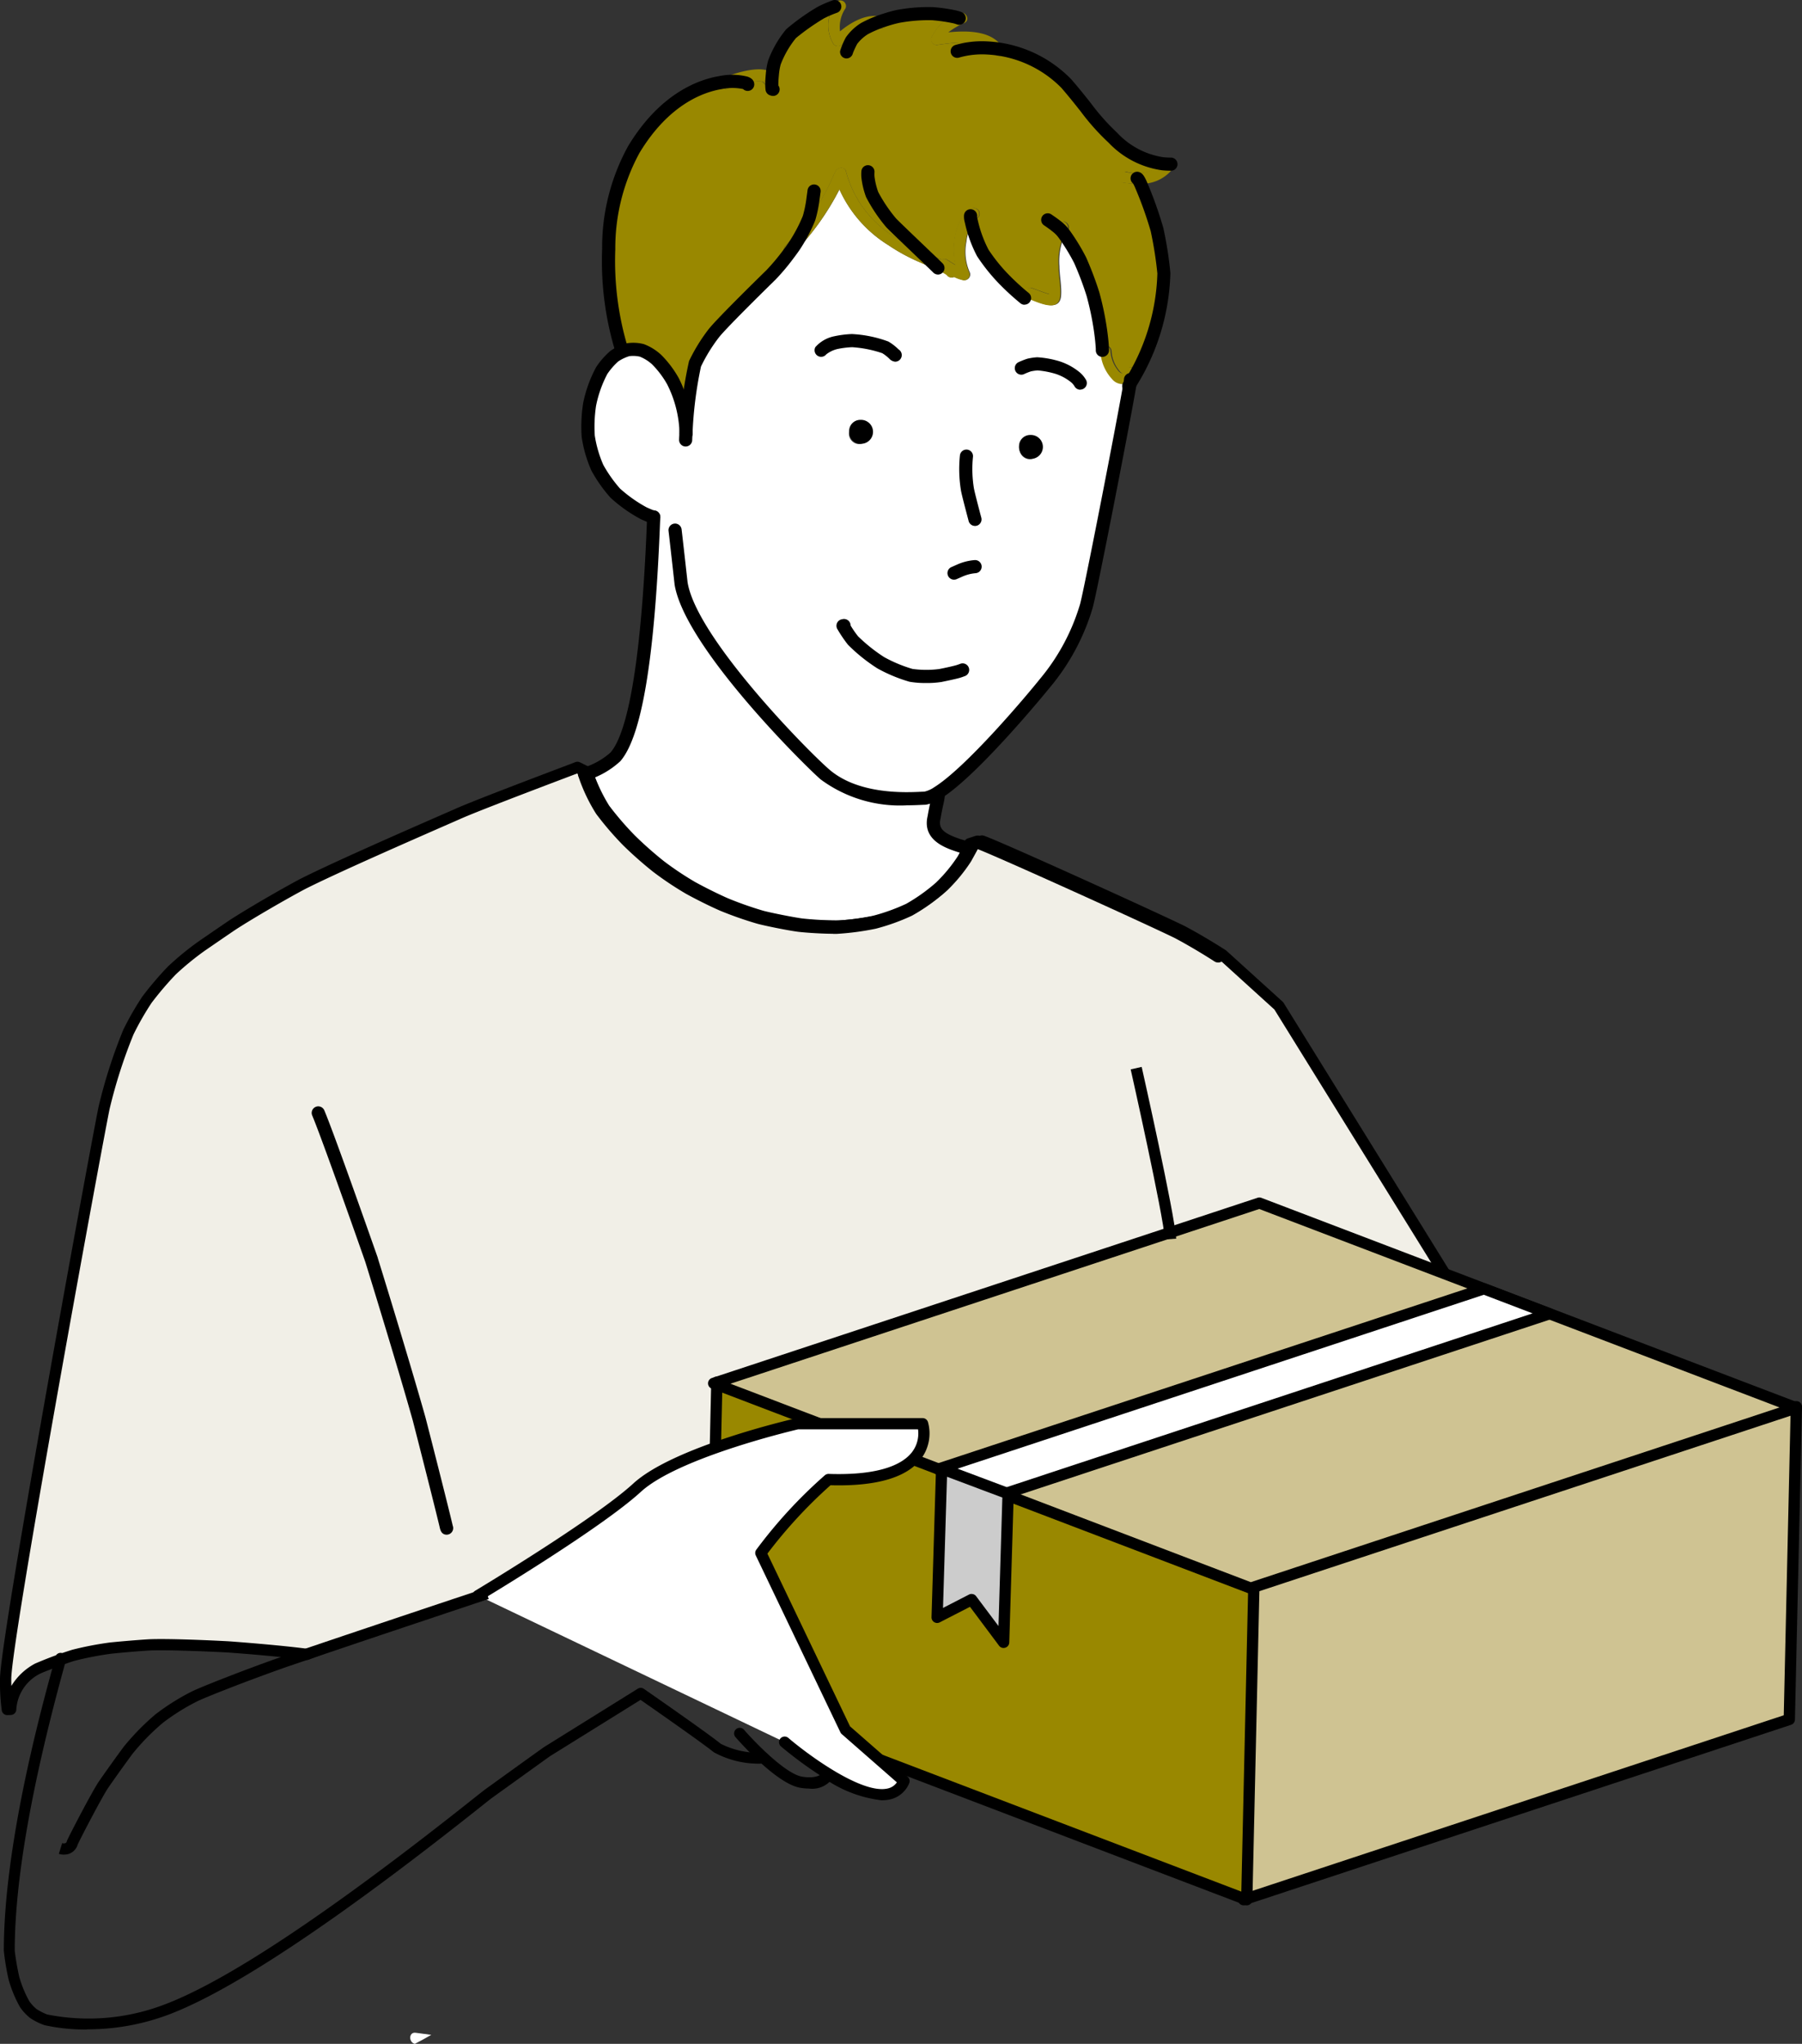 <svg xmlns="http://www.w3.org/2000/svg" width="112" height="127" viewBox="0 0 112 127">
  <rect x="0" y="0" width="112" height="127" fill="#333333" stroke="none"/>
  <g id="グループ_137" data-name="グループ 137" transform="translate(0)">
    <g id="グループ_138" data-name="グループ 138" transform="translate(0 0)">
      <path id="パス_1764" data-name="パス 1764" d="M600.817,84.388a1.415,1.415,0,0,0,.148-.205.35.35,0,0,1,.6.354,2.422,2.422,0,0,1-2.113,1.091,5.893,5.893,0,0,1-1.16-.075c-.446-.069-.256-.743.185-.674a2.568,2.568,0,0,0,2.335-.49" transform="translate(-528.559 -74.213)" fill="#980"/>
      <path id="パス_1765" data-name="パス 1765" d="M349.313,6.247a1.117,1.117,0,0,1,.333.344.356.356,0,0,0,.652-.229,7.093,7.093,0,0,1,3.931,2.1,38.5,38.5,0,0,0,2.894,3.362,5.289,5.289,0,0,0,3.108,1.623,2.568,2.568,0,0,1-2.335.49c-.441-.069-.631.606-.185.674a5.894,5.894,0,0,0,1.16.075,23.848,23.848,0,0,1,1.023,2.855,23.424,23.424,0,0,1,.426,2.711,13.592,13.592,0,0,1-2.191,7.008c.022-.131.038-.232.049-.3a1.239,1.239,0,0,0,.317-.373.35.35,0,0,0-.6-.352c-.047.081-.127.25-.224.226-.126-.03-.232-.188-.3-.286a2.064,2.064,0,0,1-.379-1.086.357.357,0,0,0-.527-.3c-.016-.253-.054-.6-.1-.956a18.187,18.187,0,0,0-.474-2.28,20.135,20.135,0,0,0-.8-2.106,12.484,12.484,0,0,0-.989-1.619,1.356,1.356,0,0,1,.142-.193c.3-.336-.194-.833-.495-.495a1.958,1.958,0,0,0-.143.18,4.915,4.915,0,0,0-.547,2.977,7.173,7.173,0,0,1,.1,1.257c-.07-.017-.139-.041-.208-.063-.3-.1-.59-.215-.886-.319-.385-.137-.569.4-.294.616l-.153.014a15.882,15.882,0,0,1-1.24-1.131,10.991,10.991,0,0,1-1.358-1.68,7.86,7.86,0,0,1-.687-1.846.976.976,0,0,1,.316-.313.35.35,0,0,0-.353-.6c-1.034.6-1.258,2.27-1,3.5-.171-.1-.337-.209-.509-.315a.307.307,0,0,0-.339-.007c-.095-.039-.186-.075-.27-.112-.379-.168-.762-.328-1.14-.5,0,0,0,0,0,0-.324-.147-.644-.3-.953-.481a6.838,6.838,0,0,1-3.592-4.368c-.07-.386-.591-.293-.671.03a.394.394,0,0,0-.082.126,12.009,12.009,0,0,1-1.6,2.769,20.384,20.384,0,0,1-1.419,1.666.357.357,0,0,0,.125.572,13.335,13.335,0,0,1-1.052,1.247c-.94.921-3.123,3.072-3.56,3.633a10.616,10.616,0,0,0-1.158,1.885,24.824,24.824,0,0,0-.565,4.358h-.017a7.534,7.534,0,0,0-.815-3.221,6.144,6.144,0,0,0-1-1.332,2.906,2.906,0,0,0-.93-.583,2.224,2.224,0,0,0-.868-.042,2.163,2.163,0,0,0-.313.11l-.058-.121a18.837,18.837,0,0,1-.817-6.285,12.806,12.806,0,0,1,1.555-6.194c1.787-2.969,3.95-3.932,5.411-4.169a.354.354,0,0,0,.522.349,3.238,3.238,0,0,1,1-.327l.121-.022a4.321,4.321,0,0,1,.7-.071,1.467,1.467,0,0,1,.267.014.437.437,0,0,1,.054.01.321.321,0,0,0,.543.1.363.363,0,0,0,.121-.335.526.526,0,0,0-.085-.225,3.926,3.926,0,0,1,.133-.749,6.413,6.413,0,0,1,1.033-1.778A14.109,14.109,0,0,1,338.9,4.051a7.172,7.172,0,0,1,.8-.351,2.217,2.217,0,0,0-.014,2.269.356.356,0,0,0,.549.07,5.1,5.1,0,0,1,1.342-.951,1.184,1.184,0,0,1,.957-.083c.357.166.677-.281.469-.52a7.226,7.226,0,0,1,.74-.2,10.378,10.378,0,0,1,2.145-.166,10.7,10.7,0,0,1,1.236.172,2.621,2.621,0,0,0-1.328,1.33.351.351,0,0,0,.337.443c.813-.106,2.369-.37,3.177.182" transform="translate(-287.904 -3.269)" fill="#980"/>
      <path id="パス_1766" data-name="パス 1766" d="M588.185,184.1a.357.357,0,0,1,.527.3,2.065,2.065,0,0,0,.379,1.086c.069.1.175.256.3.286.1.023.177-.146.224-.226a.35.35,0,0,1,.6.352,1.237,1.237,0,0,1-.317.373.822.822,0,0,1-1.161-.114,2.725,2.725,0,0,1-.73-1.757.309.309,0,0,1,.173-.3" transform="translate(-519.69 -162.591)" fill="#980"/>
      <path id="パス_1767" data-name="パス 1767" d="M334.92,138.479l.068.105c0,.084-.268,1.329-.271,1.428-.413,1.584,1.768,1.7,2.109,2.03-.126.233-.28.517-.35.638a9.852,9.852,0,0,1-1.418,1.716,11.518,11.518,0,0,1-1.951,1.387,12.644,12.644,0,0,1-2.165.779,16.314,16.314,0,0,1-2.358.312,21.132,21.132,0,0,1-2.342-.119c-.6-.078-1.957-.351-2.473-.489a22.588,22.588,0,0,1-2.255-.791c-.732-.321-1.57-.75-2.08-1.033a19.993,19.993,0,0,1-1.969-1.315,23.655,23.655,0,0,1-1.843-1.625,19.31,19.31,0,0,1-1.633-1.9,10.415,10.415,0,0,1-1.065-2.27,5.116,5.116,0,0,0,1.892-1.066c2.085-2.392,2.315-13.9,2.385-14.913-.061-.019-.357-.135-.623-.258a8.856,8.856,0,0,1-1.771-1.254,8.671,8.671,0,0,1-1.106-1.569,7.642,7.642,0,0,1-.57-1.962,9.028,9.028,0,0,1,.085-1.971,7.639,7.639,0,0,1,.758-2.112,4.446,4.446,0,0,1,.786-.9,2.889,2.889,0,0,1,.527-.286,2.161,2.161,0,0,1,.313-.11,2.223,2.223,0,0,1,.868.042,2.905,2.905,0,0,1,.93.583,6.148,6.148,0,0,1,1,1.332,7.535,7.535,0,0,1,.815,3.221h.017a24.825,24.825,0,0,1,.565-4.358,10.625,10.625,0,0,1,1.159-1.885c.436-.561,2.619-2.713,3.56-3.633a13.339,13.339,0,0,0,1.052-1.247.307.307,0,0,0,.37-.077,16.28,16.28,0,0,0,2.863-3.985,7.874,7.874,0,0,0,3.042,3.463,11.529,11.529,0,0,0,1.938,1.056c.343.152.687.3,1.029.453l.085.038a2.38,2.38,0,0,1,.6.3.355.355,0,0,0,.45.123,2.536,2.536,0,0,0,.537.194.353.353,0,0,0,.4-.513,3.2,3.2,0,0,1-.191-1.854,3.027,3.027,0,0,1,.372-1.167,7.86,7.86,0,0,0,.687,1.846,10.991,10.991,0,0,0,1.358,1.68,15.878,15.878,0,0,0,1.24,1.131l.153-.014a.4.4,0,0,0,.108.058c.565.2,1.9.9,1.969-.205.041-.6-.1-1.211-.106-1.815a4.047,4.047,0,0,1,.357-2,12.483,12.483,0,0,1,.989,1.619,20.12,20.12,0,0,1,.8,2.106,18.174,18.174,0,0,1,.474,2.28c.049.352.086.7.1.956a.309.309,0,0,0-.173.3,2.726,2.726,0,0,0,.73,1.757.822.822,0,0,0,1.161.114c-.011.071-.027.173-.049.3-.378,2.232-2.4,12.621-2.688,13.7a13.382,13.382,0,0,1-2.576,4.812c-.538.673-4.536,5.493-6.676,6.822m6.367-21.443a.648.648,0,1,0-.713.666.693.693,0,0,0,.713-.666m-10.6-.94a.648.648,0,1,0-.714.667.694.694,0,0,0,.714-.667" transform="translate(-276.624 -89.155)" fill="#fff"/>
      <path id="パス_1768" data-name="パス 1768" d="M565.146,117.993c.3-.338.795.159.495.495a1.363,1.363,0,0,0-.142.193c-.064-.086-.123-.16-.172-.215a2.667,2.667,0,0,0-.324-.293,1.952,1.952,0,0,1,.143-.18" transform="translate(-499.35 -104.127)" fill="#980"/>
      <path id="パス_1769" data-name="パス 1769" d="M550.452,120.683c.049.055.107.128.172.215a4.047,4.047,0,0,0-.357,2c0,.6.147,1.212.106,1.815-.073,1.1-1.4.406-1.969.205a.4.4,0,0,1-.108-.058c-.275-.217-.091-.753.294-.616.3.1.588.222.885.319.069.022.138.046.208.063a7.178,7.178,0,0,0-.1-1.257,4.915,4.915,0,0,1,.547-2.977,2.666,2.666,0,0,1,.324.293" transform="translate(-484.472 -106.344)" fill="#980"/>
      <path id="パス_1770" data-name="パス 1770" d="M545.772,232.117a.743.743,0,1,1-.714.666.693.693,0,0,1,.714-.666" transform="translate(-481.721 -205.089)"/>
      <path id="パス_1771" data-name="パス 1771" d="M529.228,25.646a.356.356,0,0,1-.652.229,1.115,1.115,0,0,0-.333-.344,7.1,7.1,0,0,1,.985.116" transform="translate(-466.862 -22.552)" fill="#980"/>
      <path id="パス_1772" data-name="パス 1772" d="M499.321,6.94c.126-.069.256-.135.388-.2.4-.2.758.4.353.6a4.753,4.753,0,0,0-1,.586c1.22-.12,2.735-.105,3.386.958a.341.341,0,0,1,.048.125,7.1,7.1,0,0,0-.985-.116c-.807-.552-2.364-.288-3.177-.182a.351.351,0,0,1-.337-.443,2.621,2.621,0,0,1,1.328-1.33" transform="translate(-440.12 -5.917)" fill="#980"/>
      <path id="パス_1773" data-name="パス 1773" d="M492.657,114.3c-.162-.159-.616-.592-1.115-1.07.378.173.761.333,1.14.5.084.037.175.074.27.112a.307.307,0,0,1,.339.007c.172.106.337.216.509.315-.253-1.234-.029-2.9,1-3.5a.35.35,0,0,1,.353.6.976.976,0,0,0-.316.313,3.024,3.024,0,0,0-.372,1.167,3.2,3.2,0,0,0,.191,1.854.353.353,0,0,1-.4.513,2.533,2.533,0,0,1-.537-.194.356.356,0,0,1-.45-.123,2.375,2.375,0,0,0-.6-.3l-.085-.039Z" transform="translate(-434.432 -97.704)" fill="#980"/>
      <path id="パス_1774" data-name="パス 1774" d="M430.613,95.5l-.069.152c-.342-.154-.686-.3-1.029-.453a11.537,11.537,0,0,1-1.938-1.056,7.873,7.873,0,0,1-3.042-3.463,16.275,16.275,0,0,1-2.863,3.985.307.307,0,0,1-.37.077c.133-.177.263-.357.383-.531a9.994,9.994,0,0,0,.911-1.707,12.014,12.014,0,0,0,1.6-2.769.386.386,0,0,1,.082-.126c.079-.323.6-.417.671-.03a6.838,6.838,0,0,0,3.592,4.368c.309.177.629.334.953.481a0,0,0,0,0,0,0c.5.478.953.911,1.116,1.07" transform="translate(-372.364 -78.91)" fill="#980"/>
      <path id="パス_1775" data-name="パス 1775" d="M463.4,10.429c.208.239-.112.686-.469.52a1.184,1.184,0,0,0-.957.083l.064-.042a7.362,7.362,0,0,1,1.362-.561" transform="translate(-408.293 -9.213)" fill="#980"/>
      <path id="パス_1776" data-name="パス 1776" d="M443.439.435c.044-.091.092-.178.141-.263a.35.35,0,0,1,.6.354,2.085,2.085,0,0,0-.336,1.425c.767-.634,1.861-1.237,2.777-.814a.365.365,0,0,1,.117.084,7.359,7.359,0,0,0-1.362.561l-.064.042a5.105,5.105,0,0,0-1.342.951.356.356,0,0,1-.55-.07,2.217,2.217,0,0,1,.014-2.269" transform="translate(-391.633 -0.004)" fill="#980"/>
      <path id="パス_1777" data-name="パス 1777" d="M454.892,224.057a.744.744,0,1,1-.714.667.694.694,0,0,1,.714-.667" transform="translate(-401.401 -197.968)"/>
      <path id="パス_1778" data-name="パス 1778" d="M420.909,116.57a10,10,0,0,1-.911,1.707c-.12.174-.25.354-.383.531a.357.357,0,0,1-.125-.572,20.38,20.38,0,0,0,1.419-1.666" transform="translate(-370.661 -102.97)" fill="#980"/>
      <path id="パス_1779" data-name="パス 1779" d="M412.994,39.8a.363.363,0,0,1-.121.335c0-.051,0-.106.006-.168.008-.137.019-.268.03-.392a.528.528,0,0,1,.085.225" transform="translate(-364.897 -34.954)" fill="#980"/>
      <path id="パス_1780" data-name="パス 1780" d="M388.635,37.221c-.012.124-.022.256-.03.392,0,.062-.006.117-.006.168a.321.321,0,0,1-.543-.1.432.432,0,0,0-.054-.01,1.465,1.465,0,0,0-.267-.014,4.319,4.319,0,0,0-.7.071l-.121.022a3.585,3.585,0,0,0-1.517-.022.316.316,0,0,1,.168-.256c.471-.272,2.605-.957,3.074-.25" transform="translate(-340.615 -32.604)" fill="#980"/>
      <path id="パス_1781" data-name="パス 1781" d="M386.9,43.421a3.243,3.243,0,0,0-1,.327.354.354,0,0,1-.522-.349,3.588,3.588,0,0,1,1.517.022" transform="translate(-340.604 -38.278)" fill="#980"/>
      <path id="パス_1782" data-name="パス 1782" d="M220.733,1084.966c-.324.187-.686.385-1.024.56-.394-.1-.383-.745.048-.691.326.041.651.085.977.131" transform="translate(-193.927 -958.526)" fill="#fff"/>
      <path id="パス_1783" data-name="パス 1783" d="M21.8,465.406c-1.377-.188-3.728-.386-4.948-.474-1.24-.068-3.865-.178-4.953-.125-.522.03-1.757.133-2.382.2a20.444,20.444,0,0,0-2.282.44c-.531.146-2.014.718-2.246.834a3.021,3.021,0,0,0-1.674,2.529l-.209.009a13.848,13.848,0,0,1-.1-1.9c0-2.5,5.911-34.648,6.136-35.556a32.036,32.036,0,0,1,1.5-4.641,18.2,18.2,0,0,1,1.154-2.007,20.593,20.593,0,0,1,1.545-1.812,17.959,17.959,0,0,1,1.811-1.488c.438-.3,1.407-.968,1.941-1.33,1.171-.763,3.295-1.982,4.4-2.57,2.182-1.1,7.112-3.247,9.567-4.32,1.065-.49,6.013-2.354,7.487-2.916l.62.31a10.423,10.423,0,0,0,1.065,2.27,19.309,19.309,0,0,0,1.633,1.9,23.668,23.668,0,0,0,1.843,1.625A19.972,19.972,0,0,0,45.67,417.7c.51.282,1.349.712,2.08,1.033a22.583,22.583,0,0,0,2.255.791c.517.138,1.873.411,2.473.489a21.157,21.157,0,0,0,2.342.119,16.31,16.31,0,0,0,2.358-.312,12.629,12.629,0,0,0,2.165-.779,11.514,11.514,0,0,0,1.951-1.387,9.858,9.858,0,0,0,1.418-1.716c.07-.121.224-.4.35-.638.067-.121.124-.229.16-.294l.468-.152c.7.211,10.278,4.546,12.42,5.585,1.188.627,2.362,1.38,2.528,1.488l3.5,3.172L93.42,443.31" transform="translate(-2.65 -362.595)" fill="#f1efe7"/>
      <path id="パス_1784" data-name="パス 1784" d="M19.109,463.1c-1.347-.184-3.687-.383-4.933-.472-1.416-.077-3.9-.174-4.91-.124-.517.03-1.755.133-2.363.2a20.141,20.141,0,0,0-2.227.429c-.509.14-1.96.7-2.181.809a2.673,2.673,0,0,0-1.481,2.217.35.35,0,0,1-.334.35l-.209.009H.454a.35.35,0,0,1-.345-.289A13.368,13.368,0,0,1,0,464.273c0-1.355,1.624-10.775,2.988-18.439,1.513-8.5,3.046-16.75,3.159-17.205a32.135,32.135,0,0,1,1.517-4.7,18.5,18.5,0,0,1,1.184-2.061,20.89,20.89,0,0,1,1.587-1.863,18.3,18.3,0,0,1,1.857-1.527c.441-.306,1.407-.968,1.946-1.334,1.152-.75,3.259-1.966,4.434-2.59,2.12-1.066,6.8-3.113,9.32-4.213l.271-.118c.928-.427,4.714-1.864,6.748-2.635l.755-.287a.35.35,0,0,1,.281.014l.62.31a.349.349,0,0,1,.182.226,10.207,10.207,0,0,0,1.013,2.156,19.065,19.065,0,0,0,1.6,1.857,23.234,23.234,0,0,0,1.811,1.6,19.555,19.555,0,0,0,1.926,1.285c.507.28,1.34.705,2.046,1.015a22.142,22.142,0,0,0,2.2.774c.5.132,1.837.4,2.428.48a20.641,20.641,0,0,0,2.284.116,16.123,16.123,0,0,0,2.291-.3,12.329,12.329,0,0,0,2.088-.751A11.16,11.16,0,0,0,58.4,414.75a9.577,9.577,0,0,0,1.355-1.637c.037-.065.128-.226.345-.629l.092-.17.07-.128a.351.351,0,0,1,.2-.163l.468-.152a.349.349,0,0,1,.209,0c.752.227,10.364,4.583,12.471,5.605l.01.005c1.127.595,2.24,1.3,2.554,1.5a.336.336,0,0,1,.046.035l3.5,3.172a.355.355,0,0,1,.062.075l11.286,18.21-.6.369-11.26-18.168-3.438-3.12c-.338-.217-1.4-.888-2.473-1.454-2.179-1.057-11.067-5.076-12.265-5.528l-.223.072h0l-.093.171c-.177.327-.3.545-.354.645a10.1,10.1,0,0,1-1.48,1.8,11.907,11.907,0,0,1-2.035,1.446,12.967,12.967,0,0,1-2.241.807,16.718,16.718,0,0,1-2.426.321,21.146,21.146,0,0,1-2.4-.121c-.633-.082-2-.359-2.521-.5a22.977,22.977,0,0,1-2.3-.806c-.784-.344-1.629-.78-2.117-1.05a20.36,20.36,0,0,1-2.015-1.345,23.944,23.944,0,0,1-1.874-1.652,19.521,19.521,0,0,1-1.674-1.949,11.29,11.29,0,0,1-1.072-2.227l-.346-.173-.612.232c-1.882.714-5.8,2.2-6.709,2.62l-.277.121c-2.51,1.1-7.183,3.14-9.279,4.194-1.155.613-3.237,1.814-4.368,2.551-.533.361-1.495,1.021-1.933,1.324a17.636,17.636,0,0,0-1.763,1.447,20.273,20.273,0,0,0-1.5,1.762A17.86,17.86,0,0,0,8.3,424.217,31.452,31.452,0,0,0,6.825,428.8c-.11.445-1.638,8.671-3.148,17.157C1.756,456.751.7,463.254.7,464.269c0,.134,0,.282.006.436a3.835,3.835,0,0,1,1.473-1.388,24.366,24.366,0,0,1,2.312-.86,20.6,20.6,0,0,1,2.331-.45c.635-.067,1.868-.169,2.406-.2,1.122-.056,3.756.057,4.992.125,1.086.078,3.515.277,4.976.476.359.041.8.118,1.227.192" transform="translate(0 -359.946)"/>
      <path id="パス_1785" data-name="パス 1785" d="M372.855,226.047a8.283,8.283,0,0,1-5.36-1.616c-.986-.855-8.465-8.24-9.076-12.131,0-.006,0-.012,0-.019-.148-1.341-.336-2.995-.371-3.283a.408.408,0,0,1,.811-.1c.035.29.223,1.941.371,3.283.549,3.433,7.379,10.4,8.8,11.632,1.82,1.58,4.765,1.437,5.733,1.39l.189-.008a1.743,1.743,0,0,0,.608-.273c1.969-1.223,5.685-5.619,6.572-6.729a12.982,12.982,0,0,0,2.5-4.67c.277-1.04,2.3-11.431,2.678-13.658.02-.121.036-.217.046-.285,0-.012,0-.023,0-.033a.408.408,0,1,1,.812.091c0,.01,0,.02,0,.03s0,.013,0,.022c-.011.073-.028.178-.05.312-.4,2.35-2.407,12.654-2.7,13.74a13.8,13.8,0,0,1-2.656,4.967c-.039.048-4.43,5.452-6.775,6.908a2.427,2.427,0,0,1-.96.393l-.035,0-.193.008c-.227.011-.553.027-.947.027" transform="translate(-316.496 -176.006)"/>
      <path id="パス_1786" data-name="パス 1786" d="M315.514,194.236a.4.4,0,0,1-.12-.018c-.086-.026-.4-.151-.674-.277a9.1,9.1,0,0,1-1.895-1.342,8.979,8.979,0,0,1-1.177-1.669,7.95,7.95,0,0,1-.611-2.1,9.416,9.416,0,0,1,.091-2.1,8.035,8.035,0,0,1,.812-2.245,4.83,4.83,0,0,1,.891-1.009,3.3,3.3,0,0,1,.61-.333,2.549,2.549,0,0,1,.373-.13,2.615,2.615,0,0,1,1.089.048,3.284,3.284,0,0,1,1.1.69,6.577,6.577,0,0,1,1.07,1.427,8,8,0,0,1,.862,3.411v.018a.408.408,0,1,1-.817,0v-.018a7.107,7.107,0,0,0-.769-3.032,5.789,5.789,0,0,0-.935-1.239,2.545,2.545,0,0,0-.761-.478,1.886,1.886,0,0,0-.649-.032,1.8,1.8,0,0,0-.244.087,2.487,2.487,0,0,0-.449.241,4.151,4.151,0,0,0-.681.783,7.287,7.287,0,0,0-.7,1.979,8.791,8.791,0,0,0-.079,1.841,7.306,7.306,0,0,0,.53,1.825,8.389,8.389,0,0,0,1.037,1.47,8.626,8.626,0,0,0,1.647,1.165c.253.117.524.223.572.238a.409.409,0,0,1-.122.8" transform="translate(-274.884 -161.678)"/>
      <path id="パス_1787" data-name="パス 1787" d="M363.761,114.531a.408.408,0,0,1-.408-.408c0-.092.011-.29.018-.4a26.27,26.27,0,0,1,.6-4.5,10.981,10.981,0,0,1,1.207-1.968c.439-.564,2.443-2.546,3.6-3.678a13.078,13.078,0,0,0,1.012-1.2c.13-.173.256-.348.373-.517a9.62,9.62,0,0,0,.866-1.62l.022-.063a7.028,7.028,0,0,0,.221-1.1c.016-.114.044-.319.057-.414,0-.025.006-.039.007-.053a.408.408,0,0,1,.812.093c0,.026-.006.052-.011.08-.011.085-.04.295-.056.409a7.873,7.873,0,0,1-.255,1.245c-.009.027-.02.058-.032.091a10.4,10.4,0,0,1-.954,1.791q-.19.275-.4.549a13.681,13.681,0,0,1-1.088,1.289c-1.919,1.879-3.236,3.221-3.528,3.6a10.135,10.135,0,0,0-1.112,1.809,24.916,24.916,0,0,0-.527,4.208c-.012.2-.017.312-.017.349a.408.408,0,0,1-.408.408" transform="translate(-321.145 -86.787)"/>
      <path id="パス_1788" data-name="パス 1788" d="M323.406,57.365a.408.408,0,0,1-.385-.272,19.321,19.321,0,0,1-.84-6.423,13.06,13.06,0,0,1,1.614-6.4c2-3.315,4.425-4.155,5.7-4.361a3.947,3.947,0,0,1,1.709.037c.26.083.405.229.43.433a.408.408,0,0,1-.691.341,3.293,3.293,0,0,0-1.317,0c-1.131.183-3.3.944-5.127,3.976a12.393,12.393,0,0,0-1.5,5.985,18.666,18.666,0,0,0,.793,6.147.409.409,0,0,1-.385.545" transform="translate(-284.757 -35.187)"/>
      <path id="パス_1789" data-name="パス 1789" d="M465.49,94.756a.408.408,0,0,1-.3-.137l-.04-.039c-.11-.108-.367-.354-.682-.655l-.427-.409h0c-1.137-1.086-1.647-1.579-1.759-1.7a9.879,9.879,0,0,1-1.256-1.875,5.116,5.116,0,0,1-.292-1.221,2.665,2.665,0,0,1,0-.378.408.408,0,0,1,.815.055,1.875,1.875,0,0,0,0,.265,4.383,4.383,0,0,0,.231.964,9.3,9.3,0,0,0,1.107,1.642c.137.15,1.285,1.247,1.717,1.66h0l.427.409c.318.3.577.552.691.664l.027.027c.022.022.039.038.048.049a.408.408,0,0,1-.3.68" transform="translate(-407.197 -77.697)"/>
      <path id="パス_1790" data-name="パス 1790" d="M519.436,117.391a.407.407,0,0,1-.26-.093,16,16,0,0,1-1.275-1.163,11.685,11.685,0,0,1-1.418-1.76,8.2,8.2,0,0,1-.729-1.951c-.011-.046-.022-.093-.032-.138l-.009-.039a1.222,1.222,0,0,1-.041-.434.408.408,0,0,1,.81.1,1.25,1.25,0,0,0,.028.154l.008.034c.009.041.019.083.029.125a7.475,7.475,0,0,0,.646,1.741,10.567,10.567,0,0,0,1.3,1.6,15.245,15.245,0,0,0,1.2,1.094.408.408,0,0,1-.26.723" transform="translate(-455.754 -98.454)"/>
      <path id="パス_1791" data-name="パス 1791" d="M560.767,122.515h-.008a.408.408,0,0,1-.4-.416c0-.049,0-.123-.009-.22-.016-.249-.052-.586-.1-.927a17.918,17.918,0,0,0-.46-2.218,19.6,19.6,0,0,0-.774-2.049,12.116,12.116,0,0,0-.948-1.551c-.059-.08-.109-.142-.148-.185a2.278,2.278,0,0,0-.271-.243c-.159-.128-.346-.259-.508-.369a.408.408,0,0,1,.461-.674c.175.12.379.262.556.4a2.984,2.984,0,0,1,.37.336c.058.065.122.145.2.246a12.929,12.929,0,0,1,1.03,1.687,20.663,20.663,0,0,1,.818,2.164,18.528,18.528,0,0,1,.486,2.335c.051.366.09.725.107.992.008.122.012.214.01.289a.408.408,0,0,1-.408.4" transform="translate(-492.252 -100.338)"/>
      <path id="パス_1792" data-name="パス 1792" d="M409.858,5.971a.4.4,0,0,1-.114-.016l-.064-.019a.409.409,0,0,1-.292-.353,3.339,3.339,0,0,1-.018-.406c0-.051,0-.113.006-.184.009-.142.019-.279.031-.407a4.222,4.222,0,0,1,.152-.839,6.8,6.8,0,0,1,1.117-1.924A13.925,13.925,0,0,1,412.632.432a7.651,7.651,0,0,1,.859-.376l.065-.023a.408.408,0,0,1,.272.77l-.066.023a6.717,6.717,0,0,0-.745.326,14.22,14.22,0,0,0-1.739,1.223,5.994,5.994,0,0,0-.946,1.633,3.654,3.654,0,0,0-.113.659c-.011.116-.021.243-.029.374,0,.053-.005.1-.005.144s0,.091,0,.136a.408.408,0,0,1-.329.65" transform="translate(-361.808 -0.009)"/>
      <path id="パス_1793" data-name="パス 1793" d="M449.84,6.917a.409.409,0,0,1-.4-.466A4.544,4.544,0,0,1,449.8,5.6a3.24,3.24,0,0,1,.863-.836c.027-.018.054-.036.08-.052a7.871,7.871,0,0,1,1.45-.6,7.517,7.517,0,0,1,.784-.211,10.624,10.624,0,0,1,2.256-.173,11.148,11.148,0,0,1,1.289.179,2.891,2.891,0,0,1,.476.133.408.408,0,1,1-.315.754,1.984,1.984,0,0,0-.329-.088,10.3,10.3,0,0,0-1.188-.165,9.989,9.989,0,0,0-2.029.159,6.871,6.871,0,0,0-.7.188,7.069,7.069,0,0,0-1.271.52l-.049.032a2.516,2.516,0,0,0-.619.576,5.852,5.852,0,0,0-.265.571.409.409,0,0,1-.4.329" transform="translate(-397.223 -3.284)"/>
      <path id="パス_1794" data-name="パス 1794" d="M522.44,30.008c-.189,0-.373-.009-.548-.026a5.652,5.652,0,0,1-3.336-1.722,14.238,14.238,0,0,1-1.729-1.936c-.347-.438-.741-.935-1.2-1.465A6.991,6.991,0,0,0,511,22.787a5.145,5.145,0,0,0-1.73.191.408.408,0,1,1-.235-.782,5.954,5.954,0,0,1,2-.224,7.8,7.8,0,0,1,5.2,2.35c.476.545.876,1.05,1.229,1.495a13.633,13.633,0,0,0,1.627,1.829,4.915,4.915,0,0,0,2.879,1.524,4.615,4.615,0,0,0,.466.023.408.408,0,1,1,0,.817" transform="translate(-449.659 -19.4)"/>
      <path id="パス_1795" data-name="パス 1795" d="M600.711,105.212a.408.408,0,0,1-.322-.66,13.12,13.12,0,0,0,2.1-6.745,23.553,23.553,0,0,0-.415-2.631,23.526,23.526,0,0,0-1-2.774,2.062,2.062,0,0,0-.1-.19.408.408,0,0,1,.376-.707c.2.059.312.231.461.549a24.238,24.238,0,0,1,1.051,2.936,23.608,23.608,0,0,1,.436,2.781q0,.012,0,.023a13.938,13.938,0,0,1-2.278,7.26.408.408,0,0,1-.322.157" transform="translate(-530.555 -80.815)"/>
      <path id="パス_1796" data-name="パス 1796" d="M546.952,192.341a.408.408,0,0,1-.35-.2.967.967,0,0,0-.267-.3,3,3,0,0,0-.941-.494,5.585,5.585,0,0,0-1.1-.207,3.694,3.694,0,0,0-.4.057,3.834,3.834,0,0,0-.429.17.408.408,0,1,1-.352-.737,4.6,4.6,0,0,1,.554-.218,3.813,3.813,0,0,1,.609-.089,6.065,6.065,0,0,1,1.342.238,3.786,3.786,0,0,1,1.216.633,1.779,1.779,0,0,1,.466.521.408.408,0,0,1-.349.619" transform="translate(-479.809 -168.124)"/>
      <path id="パス_1797" data-name="パス 1797" d="M514.053,244.676a.409.409,0,0,1-.394-.3c0-.014-.387-1.439-.472-1.873a8.172,8.172,0,0,1-.069-2.218.408.408,0,1,1,.809.109,7.44,7.44,0,0,0,.061,1.952c.066.335.361,1.453.459,1.818a.409.409,0,0,1-.394.514" transform="translate(-453.455 -211.996)"/>
      <path id="パス_1798" data-name="パス 1798" d="M507.241,300.1a.408.408,0,0,1-.166-.782l.356-.157.027-.012a3.3,3.3,0,0,1,1.067-.266.408.408,0,0,1,.043.816,2.526,2.526,0,0,0-.786.2l-.023.01-.353.155a.406.406,0,0,1-.166.035" transform="translate(-447.942 -264.081)"/>
      <path id="パス_1799" data-name="パス 1799" d="M440.824,179.637a.579.579,0,0,1-.377-.194,2.407,2.407,0,0,0-.43-.335,7.21,7.21,0,0,0-1.871-.373h-.01a5.458,5.458,0,0,0-.912.115,1.809,1.809,0,0,0-.687.329.408.408,0,0,1-.676-.452,2.13,2.13,0,0,1,1.17-.671,6.3,6.3,0,0,1,1.092-.138h.014a7.547,7.547,0,0,1,2.258.465,3.077,3.077,0,0,1,.6.456l.042.039a.411.411,0,0,1-.217.758m0-.82a.4.4,0,0,0-.164.036.41.41,0,0,1,.19-.035h-.026" transform="translate(-385.181 -157.161)"/>
      <path id="パス_1800" data-name="パス 1800" d="M453.094,334.337a5.57,5.57,0,0,1-1.036-.078,9.534,9.534,0,0,1-2-.832,10.7,10.7,0,0,1-1.825-1.466,8.359,8.359,0,0,1-.657-.969.408.408,0,0,1,.266-.612l.062-.013a.408.408,0,0,1,.483.317.4.4,0,0,1,.009.081,6.269,6.269,0,0,0,.459.666,10.2,10.2,0,0,0,1.623,1.295,8.73,8.73,0,0,0,1.762.736,6.3,6.3,0,0,0,1.657.008c.3-.058.834-.172,1.075-.242.08-.024.186-.063.253-.089a.408.408,0,0,1,.3.758c-.078.031-.21.08-.326.115-.284.082-.858.2-1.154.261a5.824,5.824,0,0,1-.95.065" transform="translate(-395.528 -291.897)"/>
      <path id="パス_1801" data-name="パス 1801" d="M309.83,289.274a.408.408,0,0,1-.123-.8,4.594,4.594,0,0,0,1.707-.945c1.461-1.676,2.032-8.537,2.254-14,.014-.338.023-.56.031-.675a.408.408,0,1,1,.815.056c-.007.1-.016.334-.029.652-.336,8.248-1.139,12.991-2.455,14.5a5.329,5.329,0,0,1-2.077,1.187.409.409,0,0,1-.123.019" transform="translate(-273.474 -240.764)"/>
      <path id="パス_1802" data-name="パス 1802" d="M498.331,424.444a.407.407,0,0,1-.275-.106,2.981,2.981,0,0,0-.418-.158c-.714-.237-2.193-.729-1.82-2.246.011-.089.045-.265.141-.74.049-.241.115-.568.125-.644a.408.408,0,0,1,.816.027,5.614,5.614,0,0,1-.14.778c-.051.255-.121.6-.131.678a.428.428,0,0,1-.012.075c-.178.681.271.961,1.279,1.3a1.905,1.905,0,0,1,.718.336.408.408,0,0,1-.283.7" transform="translate(-438.157 -371.252)"/>
      <path id="パス_1803" data-name="パス 1803" d="M325.285,419.8c-.6,0-1.618-.057-2.184-.125-.635-.083-2.006-.36-2.529-.5a23.054,23.054,0,0,1-2.306-.808c-.787-.345-1.634-.782-2.123-1.053a20.448,20.448,0,0,1-2.023-1.35,24.021,24.021,0,0,1-1.879-1.657,19.593,19.593,0,0,1-1.681-1.957,10.665,10.665,0,0,1-1.127-2.4.408.408,0,0,1,.791-.2,10.11,10.11,0,0,0,1,2.137,18.96,18.96,0,0,0,1.591,1.849,23.157,23.157,0,0,0,1.806,1.592,19.52,19.52,0,0,0,1.919,1.281c.5.279,1.336.7,2.04,1.012a22.034,22.034,0,0,0,2.2.77c.5.132,1.832.4,2.421.478a21,21,0,0,0,2.274.116,16.039,16.039,0,0,0,2.28-.3,12.254,12.254,0,0,0,2.075-.747,11.08,11.08,0,0,0,1.853-1.319,9.52,9.52,0,0,0,1.345-1.624c.037-.064.127-.226.344-.628l.092-.17.07-.128a.408.408,0,0,1,.714.4l-.066.121-.093.172c-.177.327-.3.545-.354.646a10.167,10.167,0,0,1-1.49,1.808,11.755,11.755,0,0,1-2.049,1.456,13.045,13.045,0,0,1-2.254.812,16.81,16.81,0,0,1-2.437.322c-.064,0-.139,0-.222,0" transform="translate(-273.507 -361.778)"/>
      <path id="パス_1804" data-name="パス 1804" d="M531.5,453.88a.407.407,0,0,1-.221-.065c-.307-.2-1.394-.887-2.492-1.467-2.17-1.053-10.984-5.039-12.24-5.519l-.337.109a.408.408,0,0,1-.252-.777l.468-.152a.411.411,0,0,1,.244,0c.753.227,10.372,4.586,12.48,5.609l.012.006c1.129.6,2.244,1.3,2.559,1.505a.408.408,0,0,1-.221.752" transform="translate(-455.791 -394.071)"/>
      <path id="パス_1805" data-name="パス 1805" d="M7.19,905.935a11.734,11.734,0,0,1-2.655-.269,3.971,3.971,0,0,1-.888-.441,3.1,3.1,0,0,1-.634-.68,7.693,7.693,0,0,1-.707-1.707,15.213,15.213,0,0,1-.3-1.8c0-6.445,2.255-14.754,3-17.484.1-.36.182-.671.193-.731a.341.341,0,0,1,.675.1c-.011.081-.059.26-.21.814C3.683,891,2.683,896.823,2.685,901.04a15.758,15.758,0,0,0,.285,1.64,7.07,7.07,0,0,0,.622,1.5,2.478,2.478,0,0,0,.457.49,3.59,3.59,0,0,0,.654.332,13.191,13.191,0,0,0,7.238-.6c3.894-1.449,10.38-5.767,19.276-12.832.36-.286.6-.475.7-.549.968-.7,2.775-2,3.647-2.623l.019-.012,5.829-3.628a.341.341,0,0,1,.374.009c.161.112,3.964,2.749,4.782,3.416a5.207,5.207,0,0,0,2.644.545h.008a.341.341,0,0,1,.007.682,5.824,5.824,0,0,1-3.09-.7c-.7-.569-3.769-2.71-4.556-3.257l-5.629,3.5c-.875.628-2.672,1.919-3.633,2.612-.087.065-.334.261-.676.533-8.952,7.11-15.5,11.463-19.462,12.938a14.344,14.344,0,0,1-4.989.889" transform="translate(-1.769 -779.828)"/>
      <path id="パス_1806" data-name="パス 1806" d="M175.164,617.375c-.332,0-.4-.293-.443-.487-.192-.819-1.032-4.146-1.662-6.589-.7-2.505-2.168-7.341-2.955-9.872-1-2.855-2.822-7.977-3.3-9.1a.408.408,0,1,1,.751-.32c.6,1.407,3.045,8.368,3.322,9.157l0,.014c.788,2.533,2.257,7.386,2.966,9.909.634,2.455,1.475,5.791,1.669,6.617.012.052.02.086.025.109a.409.409,0,0,1-.378.562" transform="translate(-147.399 -522.014)"/>
      <path id="パス_1807" data-name="パス 1807" d="M666.372,782.059l33.917-11.2.439-19.431-33.917,11.2Z" transform="translate(-589.078 -664.017)" fill="#cfc392"/>
      <path id="パス_1808" data-name="パス 1808" d="M663.722,779.759a.35.35,0,0,1-.35-.358l.439-19.431a.35.35,0,0,1,.24-.324l33.917-11.2a.35.35,0,0,1,.46.34l-.439,19.431a.35.35,0,0,1-.24.324l-33.917,11.2a.35.35,0,0,1-.11.018m.783-19.526-.422,18.688,33.211-10.972.422-18.688Z" transform="translate(-586.428 -661.367)"/>
      <path id="パス_1809" data-name="パス 1809" d="M413.679,770.543,380.3,757.817l.439-19.431,33.376,12.726Z" transform="translate(-336.188 -652.5)" fill="#980"/>
      <path id="パス_1810" data-name="パス 1810" d="M411.029,768.243a.347.347,0,0,1-.125-.023l-33.376-12.726a.35.35,0,0,1-.225-.335l.439-19.431a.35.35,0,0,1,.475-.319l33.376,12.726a.35.35,0,0,1,.225.335l-.439,19.431a.35.35,0,0,1-.35.342m-33.021-13.315,32.682,12.461.422-18.688-32.682-12.461Z" transform="translate(-333.538 -649.85)"/>
      <path id="パス_1811" data-name="パス 1811" d="M417.443,666.279l33.917-11.2-33.376-12.726-33.917,11.2Z" transform="translate(-339.71 -567.595)" fill="#cfc392"/>
      <path id="パス_1812" data-name="パス 1812" d="M414.794,663.978a.348.348,0,0,1-.125-.023l-33.376-12.726a.35.35,0,0,1,.015-.659l33.917-11.2a.349.349,0,0,1,.234.005L448.836,652.1a.35.35,0,0,1-.015.659l-33.917,11.2a.354.354,0,0,1-.11.018m-32.332-13.052,32.34,12.331L447.667,652.4l-32.34-12.331Z" transform="translate(-337.061 -564.945)"/>
      <path id="パス_1813" data-name="パス 1813" d="M507.77,700.717l33.917-11.2-4.071-1.55-33.917,11.2Z" transform="translate(-445.385 -607.881)" fill="#fff"/>
      <path id="パス_1814" data-name="パス 1814" d="M505.12,698.417a.353.353,0,0,1-.125-.023l-4.071-1.55a.35.35,0,0,1,.015-.659l33.917-11.2a.35.35,0,0,1,.234.005l4.071,1.55a.35.35,0,0,1-.015.659L505.23,698.4a.355.355,0,0,1-.11.018m-3.026-1.877,3.034,1.156,32.864-10.857-3.034-1.156Z" transform="translate(-442.735 -605.231)"/>
      <path id="パス_1815" data-name="パス 1815" d="M505.437,794.788l.279-9.235L501.584,784l-.279,9.235,2.144-1.1Z" transform="translate(-443.062 -692.737)" fill="#ccc"/>
      <path id="パス_1816" data-name="パス 1816" d="M502.787,792.488a.35.35,0,0,1-.28-.14L500.7,789.93l-1.881.967a.35.35,0,0,1-.51-.322l.279-9.236a.35.35,0,0,1,.473-.317l4.132,1.552a.35.35,0,0,1,.227.338l-.279,9.235a.35.35,0,0,1-.35.339m-1.989-3.354a.35.35,0,0,1,.28.14l1.389,1.854.241-7.985-3.44-1.292L499.023,790l1.616-.831a.348.348,0,0,1,.16-.039" transform="translate(-440.412 -690.088)"/>
      <path id="パス_1817" data-name="パス 1817" d="M256.073,771.223s7.407-4.438,9.872-6.7,9.973-3.979,9.973-3.979H283.7s1.225,3.708-5.847,3.469a29.72,29.72,0,0,0-4.205,4.564l5.258,10.988,3.639,3.181c-1.268,2.851-7.417-2.419-7.417-2.419" transform="translate(-226.356 -672.076)" fill="#fff"/>
      <path id="パス_1818" data-name="パス 1818" d="M278.529,781.295a7.835,7.835,0,0,1-3.814-1.528,24.765,24.765,0,0,1-2.469-1.821.35.35,0,1,1,.456-.532c1.166,1,4.546,3.51,6.163,3.146a.928.928,0,0,0,.584-.383l-3.427-3a.35.35,0,0,1-.085-.113l-5.258-10.988a.35.35,0,0,1,.032-.356,29.717,29.717,0,0,1,4.262-4.626.35.35,0,0,1,.239-.084c3.346.112,4.666-.679,5.185-1.363a1.906,1.906,0,0,0,.367-1.406h-7.455c-.578.136-7.5,1.8-9.777,3.887-2.462,2.257-9.625,6.557-9.928,6.739a.35.35,0,1,1-.36-.6c.074-.044,7.405-4.445,9.815-6.654,2.5-2.3,9.821-3.991,10.131-4.062a.344.344,0,0,1,.078-.009h7.779a.35.35,0,0,1,.332.24,2.628,2.628,0,0,1-.416,2.276c-.881,1.177-2.779,1.735-5.639,1.656a29.65,29.65,0,0,0-3.923,4.25l5.136,10.733,3.585,3.134a.35.35,0,0,1,.09.406,1.678,1.678,0,0,1-1.193,1,2.225,2.225,0,0,1-.49.051" transform="translate(-223.705 -669.426)"/>
      <path id="パス_1819" data-name="パス 1819" d="M31.661,864.772a1.079,1.079,0,0,1-.32-.05l.208-.668a.253.253,0,0,0,.248-.028l.028-.039a.384.384,0,0,1,.031-.1c.263-.563,1.518-2.965,1.948-3.625.358-.522,1.143-1.619,1.56-2.181a15.106,15.106,0,0,1,1.989-2.032,14.289,14.289,0,0,1,2.3-1.439c.5-.239,2.966-1.232,5.719-2.2l1.413-.478.983-.333c3.471-1.17,7.8-2.621,10.07-3.375l.221.664c-2.269.754-6.6,2.2-10.067,3.374l-.982.332-1.408.477c-2.726.956-5.159,1.933-5.644,2.166a13.436,13.436,0,0,0-2.156,1.348,14.3,14.3,0,0,0-1.877,1.915c-.409.551-1.187,1.638-1.536,2.148-.395.605-1.594,2.9-1.879,3.5a.7.7,0,0,1-.111.241l-.028.039a.852.852,0,0,1-.706.34" transform="translate(-27.684 -749.53)"/>
      <path id="パス_1820" data-name="パス 1820" d="M397.376,926.164a3.457,3.457,0,0,1-.569-.05c-1.463-.244-3.769-2.857-4.028-3.154a.35.35,0,0,1,.528-.459c.656.755,2.584,2.751,3.614,2.923,1.065.177,1.321-.275,1.331-.294l.314.154.319.144a1.548,1.548,0,0,1-1.511.738" transform="translate(-347.073 -815.028)"/>
      <path id="パス_1821" data-name="パス 1821" d="M607.763,570.133s2.023,9,2.137,10.619" transform="translate(-537.145 -503.765)" fill="#fff"/>
      <path id="パス_1822" data-name="パス 1822" d="M606.966,580.2c-.111-1.573-2.11-10.477-2.13-10.567l.683-.154c.083.369,2.03,9.046,2.145,10.671Z" transform="translate(-534.56 -503.184)"/>
    </g>
  </g>
</svg>

